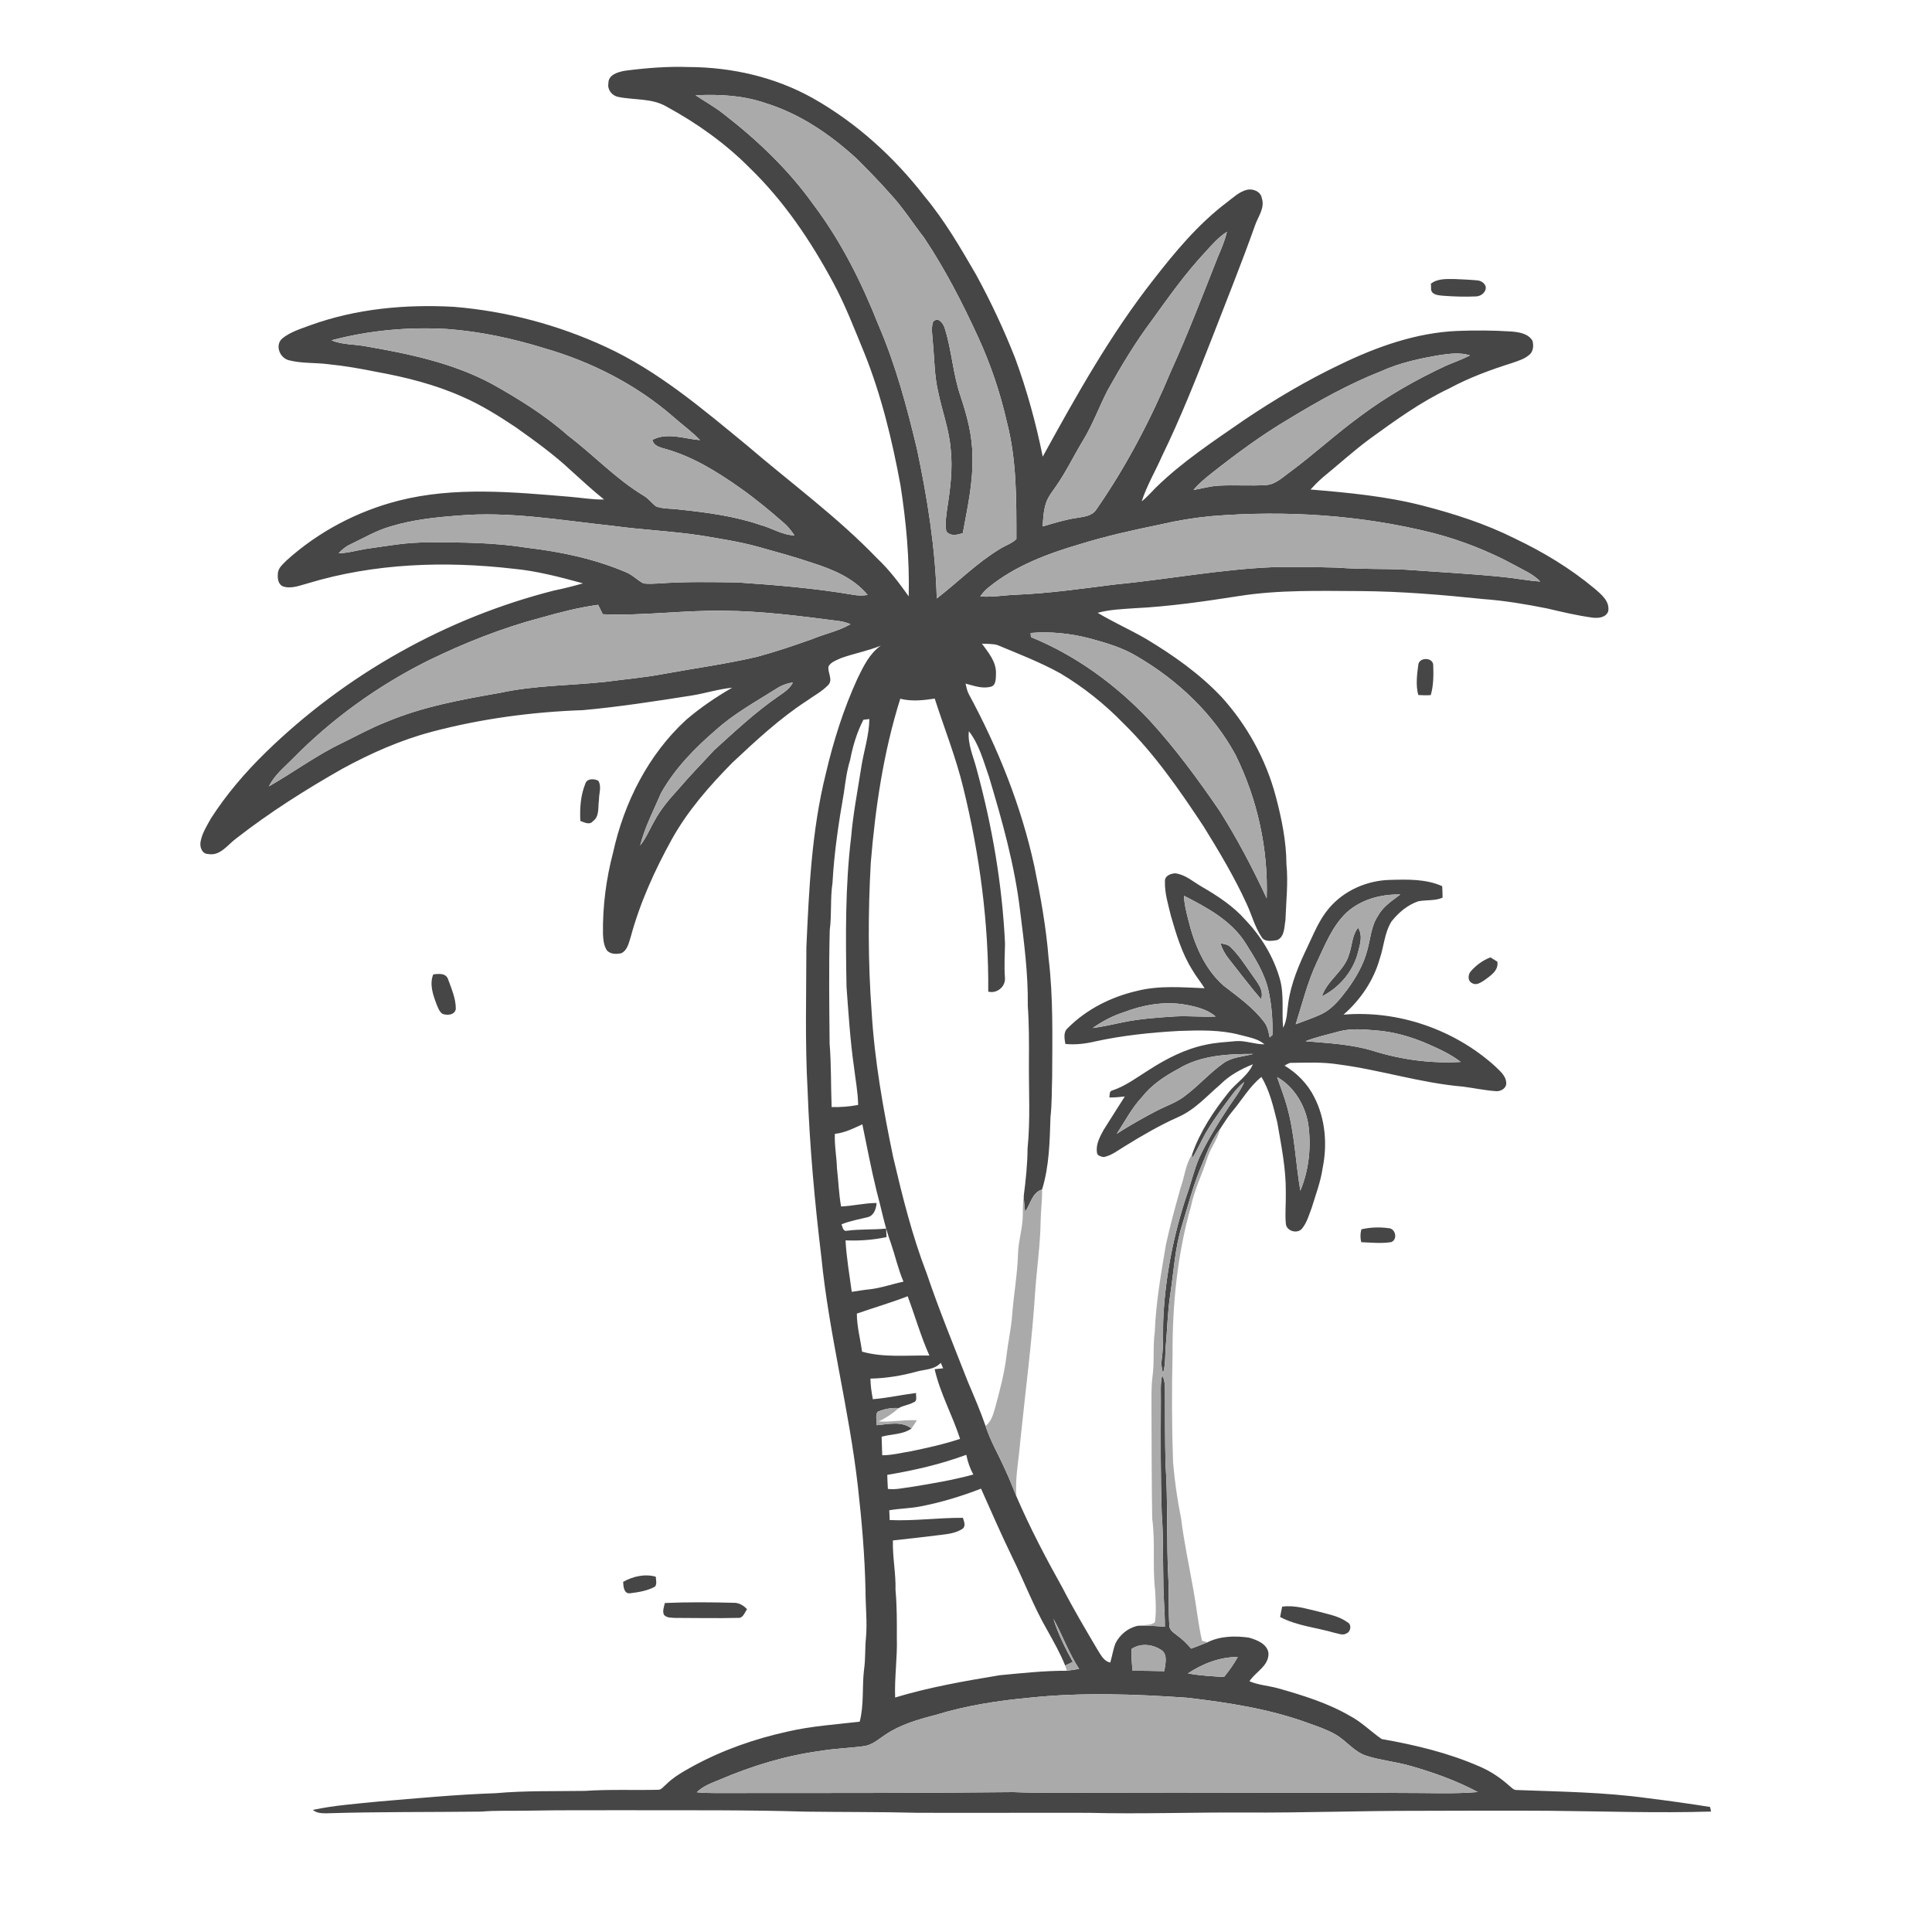 <ns0:svg xmlns:ns0="http://www.w3.org/2000/svg" width="1024pt" height="1024pt" viewBox="0 0 1024 1024" version="1.1">
<ns0:g id="#fefefeff">
<ns0:path fill="#fefefe" opacity="0" d=" M 0.00 0.00 L 1024.00 0.00 L 1024.00 1024.00 L 0.00 1024.00 L 0.00 0.00 M 331.26 37.49 C 327.63 38.15 322.38 39.53 322.47 44.13 C 321.82 47.43 324.25 50.57 327.42 51.31 C 336.06 53.16 345.56 51.89 353.44 56.59 C 369.37 65.29 384.37 75.91 397.18 88.82 C 415.33 106.34 429.57 127.43 441.48 149.55 C 447.99 161.57 452.86 174.36 458.06 186.97 C 467.13 209.50 472.85 233.23 477.25 257.07 C 480.31 276.56 482.11 296.33 481.63 316.08 C 476.59 308.98 471.32 301.99 464.97 296.01 C 443.81 273.98 419.05 255.92 395.92 236.08 C 372.44 216.78 348.92 196.72 321.10 183.88 C 295.77 172.15 268.37 164.91 240.55 162.62 C 214.92 161.21 188.77 163.59 164.52 172.37 C 159.35 174.31 153.82 175.91 149.50 179.49 C 145.64 183.06 148.27 189.63 152.95 190.90 C 159.87 192.74 167.14 192.12 174.20 193.06 C 182.74 193.92 191.21 195.40 199.62 197.11 C 215.09 199.91 230.46 203.79 244.86 210.18 C 254.96 214.55 264.32 220.42 273.45 226.52 C 283.51 233.68 293.59 240.91 302.62 249.38 C 308.37 254.62 314.11 259.85 320.16 264.75 C 314.06 264.88 308.05 263.79 302.00 263.30 C 271.86 260.79 240.97 257.81 211.27 265.36 C 189.37 270.96 168.75 281.82 151.96 296.97 C 149.99 299.00 147.32 301.03 147.27 304.11 C 147.02 306.63 147.43 309.86 150.18 310.86 C 154.57 312.24 159.10 310.23 163.35 309.12 C 198.44 298.52 235.75 297.26 271.98 301.43 C 284.58 302.61 296.84 305.86 309.00 309.19 C 304.00 310.61 298.96 311.91 293.85 312.94 C 236.48 327.46 183.15 357.49 140.81 398.81 C 129.95 409.41 120.00 421.01 111.79 433.79 C 109.62 437.72 107.10 441.64 106.30 446.13 C 105.78 448.82 107.00 452.58 110.23 452.63 C 116.73 453.93 120.70 447.63 125.31 444.30 C 143.00 430.52 162.00 418.50 181.48 407.44 C 196.50 399.25 212.25 392.27 228.81 387.87 C 254.98 380.93 281.98 377.33 309.02 376.39 C 328.25 374.63 347.35 371.67 366.42 368.67 C 373.69 367.52 380.74 365.22 388.08 364.50 C 379.44 369.47 371.16 375.10 363.58 381.60 C 343.57 400.03 330.80 425.35 324.98 451.73 C 321.26 465.84 319.37 480.42 319.59 495.02 C 319.71 497.91 319.99 501.01 321.54 503.54 C 323.36 505.87 326.71 505.81 329.34 505.22 C 332.64 503.59 333.28 499.63 334.33 496.47 C 339.21 478.42 346.99 461.33 355.99 445.00 C 364.44 429.75 376.02 416.55 388.20 404.20 C 400.63 392.56 413.17 380.86 427.49 371.53 C 431.37 368.76 435.69 366.51 439.01 363.03 C 441.69 360.19 438.44 356.34 439.16 353.14 C 440.55 350.75 443.46 349.88 445.84 348.78 C 452.73 346.30 460.02 345.02 466.80 342.22 C 460.85 346.44 457.62 353.21 454.51 359.58 C 447.07 375.80 441.69 392.92 437.64 410.29 C 430.20 440.27 428.78 471.28 427.40 502.01 C 427.36 527.33 426.64 552.70 428.05 578.00 C 429.13 607.51 431.79 636.93 435.33 666.25 C 439.39 707.16 450.08 747.06 454.70 787.90 C 456.77 806.20 458.36 824.57 458.74 842.99 C 458.73 851.34 459.73 859.69 458.98 868.04 C 458.41 873.68 458.78 879.37 457.95 884.99 C 456.87 894.13 458.00 903.55 455.66 912.52 C 442.94 914.02 430.09 914.84 417.57 917.74 C 400.07 921.59 382.96 927.55 367.21 936.15 C 362.16 938.94 357.03 941.79 352.92 945.92 C 351.64 946.88 350.65 948.65 348.86 948.62 C 335.91 948.92 322.93 948.33 310.00 949.21 C 294.25 949.46 278.46 949.02 262.77 950.43 C 241.89 951.14 221.09 953.12 200.29 954.88 C 188.78 956.06 177.14 956.86 165.82 959.29 C 167.80 961.01 170.46 961.09 172.96 961.09 C 200.30 960.23 227.66 960.51 255.01 960.19 C 263.34 959.50 271.70 959.86 280.05 959.69 C 298.04 959.34 316.02 959.51 334.00 959.46 C 365.00 959.53 396.02 959.26 427.00 960.21 C 446.66 960.46 466.32 960.32 485.98 960.81 C 516.32 960.94 546.66 960.73 577.00 960.83 C 604.66 961.55 632.33 960.50 660.00 960.68 C 690.68 960.87 721.33 959.72 752.01 959.77 C 775.00 959.71 798.00 959.61 821.00 959.75 C 849.62 960.00 878.28 961.04 906.91 960.16 C 906.77 959.55 906.51 958.33 906.37 957.73 C 895.32 955.97 884.23 954.42 873.12 953.04 C 850.21 949.88 827.07 949.62 804.00 948.75 C 802.15 948.90 801.04 947.24 799.72 946.29 C 795.01 942.08 789.69 938.57 783.87 936.14 C 767.45 928.98 749.88 924.82 732.32 921.72 C 726.62 917.81 721.71 912.73 715.55 909.49 C 703.73 902.62 690.58 898.58 677.51 894.86 C 672.45 893.45 667.10 893.18 662.23 891.10 C 665.53 885.99 672.68 883.00 672.31 876.05 C 671.50 871.19 666.10 869.17 661.93 867.97 C 654.62 866.95 646.79 867.10 640.04 870.42 C 639.31 870.23 637.84 869.85 637.11 869.66 C 635.07 860.89 634.22 851.92 632.60 843.08 C 630.35 830.27 627.57 817.55 625.98 804.64 C 624.00 794.86 622.59 784.98 621.75 775.05 C 621.07 756.04 621.04 737.02 621.48 718.00 C 621.36 691.58 623.97 664.99 631.21 639.50 C 633.02 630.67 637.06 622.57 639.83 614.04 C 641.44 608.57 645.34 604.09 646.57 598.48 C 648.72 595.34 650.65 592.03 653.11 589.10 C 658.28 583.02 662.26 575.85 668.57 570.81 C 673.03 578.12 674.89 586.64 676.98 594.85 C 679.08 607.14 681.66 619.47 681.50 632.01 C 681.64 637.59 681.01 643.20 681.54 648.78 C 682.02 652.62 687.76 654.14 690.15 651.13 C 692.70 647.97 693.79 643.93 695.22 640.20 C 697.32 633.27 699.95 626.46 701.00 619.25 C 703.59 606.64 702.51 593.00 696.57 581.46 C 693.10 574.50 687.46 568.78 680.84 564.79 C 682.14 564.09 683.42 563.11 685.00 563.33 C 693.07 563.21 701.20 562.87 709.21 564.13 C 731.33 566.98 752.75 573.96 775.01 575.89 C 781.05 576.63 787.02 577.96 793.11 578.35 C 795.57 578.47 798.51 576.75 798.33 573.98 C 798.21 570.01 794.70 567.43 792.13 564.86 C 770.59 545.56 740.97 535.36 712.10 537.78 C 721.04 529.99 728.01 519.74 731.25 508.28 C 733.51 501.74 733.78 494.45 737.48 488.46 C 741.14 483.76 745.95 479.70 751.65 477.72 C 755.93 476.85 760.48 477.58 764.60 475.79 C 764.58 473.75 764.52 471.72 764.39 469.69 C 755.77 465.83 746.16 466.11 736.93 466.36 C 724.65 466.59 712.34 471.94 704.38 481.41 C 699.26 487.38 696.36 494.80 693.01 501.82 C 688.50 511.24 684.32 521.03 682.82 531.43 C 682.12 535.90 682.31 540.67 680.08 544.75 C 679.27 536.12 680.73 527.27 678.34 518.81 C 675.00 507.18 668.59 496.51 660.26 487.76 C 653.77 480.34 645.43 474.87 636.97 469.98 C 632.45 467.38 628.33 463.58 622.99 462.88 C 620.57 462.92 617.25 464.20 617.45 467.12 C 617.24 473.41 619.20 479.51 620.64 485.56 C 623.49 495.38 626.45 505.36 631.95 514.08 C 633.88 517.46 636.39 520.47 638.46 523.77 C 626.60 523.32 614.49 522.24 602.84 525.15 C 589.11 528.29 575.89 534.86 565.93 544.92 C 563.46 547.04 564.21 550.50 564.65 553.31 C 569.81 553.84 574.99 553.25 580.02 552.08 C 594.79 548.82 609.86 547.25 624.95 546.42 C 635.75 546.05 646.76 545.72 657.29 548.54 C 661.72 549.76 666.60 550.41 670.21 553.50 C 665.07 553.58 660.17 551.40 655.02 551.82 C 649.64 552.31 644.21 552.58 638.92 553.77 C 628.13 556.01 618.19 561.14 608.99 567.06 C 602.71 570.96 596.72 575.57 589.64 577.94 C 587.80 578.26 588.26 580.32 587.98 581.68 C 590.71 581.73 593.44 581.47 596.16 581.16 C 592.44 587.11 588.60 592.98 584.90 598.94 C 582.96 602.54 580.78 606.47 581.40 610.72 C 581.39 612.56 583.59 613.01 585.02 613.27 C 589.30 612.43 592.73 609.53 596.41 607.38 C 605.41 601.79 614.60 596.49 624.26 592.14 C 633.15 588.36 639.60 580.95 646.79 574.79 C 651.62 569.93 657.74 566.64 664.05 564.09 C 661.35 570.33 655.17 573.85 651.11 579.08 C 643.15 589.01 635.97 599.89 631.79 611.97 C 628.30 617.21 627.88 623.67 625.76 629.48 C 622.96 639.48 620.18 649.50 617.97 659.65 C 615.37 675.02 612.66 690.43 612.05 706.03 C 610.97 713.91 611.95 721.90 610.83 729.77 C 610.11 735.48 610.37 741.25 610.31 746.99 C 610.40 766.30 610.36 785.62 610.69 804.93 C 612.43 817.56 610.74 830.36 612.25 843.00 C 612.53 848.58 612.92 854.25 612.15 859.80 C 609.79 861.81 605.84 861.02 602.82 861.74 C 597.80 862.91 593.46 866.47 591.20 871.08 C 589.95 874.34 589.47 877.84 588.46 881.18 C 584.70 880.40 583.21 876.56 581.29 873.69 C 575.08 863.14 568.82 852.61 563.22 841.73 C 554.35 825.86 545.88 809.73 538.69 793.03 C 537.97 783.40 539.96 773.84 540.73 764.27 C 543.46 737.57 547.00 710.95 548.70 684.15 C 549.57 671.78 551.41 659.48 551.56 647.06 C 551.69 641.52 552.44 636.01 552.32 630.47 C 556.15 618.03 556.37 604.90 556.78 592.01 C 557.58 585.03 557.42 577.99 557.66 570.99 C 557.74 549.98 558.30 528.89 555.79 507.99 C 554.47 491.49 551.54 475.17 548.19 458.97 C 541.22 427.02 528.91 396.41 513.38 367.70 C 512.53 366.01 512.19 364.14 511.77 362.33 C 516.02 363.41 520.46 365.12 524.88 364.05 C 528.06 363.47 527.80 359.47 527.88 357.00 C 528.13 350.79 523.86 345.86 520.43 341.15 C 523.18 341.37 526.03 341.10 528.70 341.91 C 539.96 346.61 551.38 351.00 562.08 356.93 C 574.34 364.24 585.58 373.24 595.53 383.48 C 612.04 399.68 625.23 418.83 637.95 438.05 C 646.19 451.39 654.29 464.89 660.80 479.18 C 663.46 484.87 665.01 491.12 668.50 496.39 C 670.09 499.49 674.05 498.69 676.89 498.28 C 680.94 496.53 680.64 491.40 681.31 487.73 C 681.65 477.83 682.83 467.92 681.84 458.02 C 681.76 445.76 679.26 433.66 676.12 421.86 C 670.93 402.45 660.99 384.37 647.51 369.49 C 635.87 357.14 621.89 347.30 607.40 338.60 C 599.00 333.74 590.09 329.79 581.78 324.81 C 588.00 323.08 594.52 322.87 600.93 322.40 C 619.63 321.49 638.16 318.80 656.64 315.92 C 677.93 312.55 699.55 313.21 721.03 313.29 C 742.77 313.42 764.46 315.27 786.08 317.51 C 797.45 318.34 808.70 320.23 819.88 322.46 C 827.86 324.32 835.86 326.25 844.00 327.35 C 847.06 327.77 851.25 327.37 852.41 323.94 C 853.27 318.61 848.66 314.97 845.09 311.90 C 832.26 301.20 817.83 292.51 802.76 285.35 C 787.32 277.63 770.83 272.33 754.16 268.02 C 734.68 263.00 714.59 261.13 694.60 259.45 C 696.64 257.21 698.78 255.06 701.06 253.07 C 709.51 246.18 717.57 238.81 726.36 232.35 C 739.69 222.69 753.13 212.97 768.06 205.90 C 778.58 200.21 789.85 196.06 801.23 192.46 C 804.57 191.29 808.16 190.29 810.82 187.84 C 812.76 186.02 812.90 183.01 812.25 180.60 C 809.95 176.74 805.06 176.03 800.99 175.70 C 791.47 175.08 781.92 175.04 772.39 175.40 C 750.61 176.34 729.71 183.78 710.26 193.21 C 692.61 201.63 675.75 211.63 659.53 222.53 C 643.31 233.77 626.67 244.66 612.53 258.53 C 610.09 260.96 607.87 263.62 605.13 265.71 C 607.82 257.40 612.33 249.83 615.84 241.85 C 625.73 221.54 634.04 200.52 642.27 179.50 C 650.01 159.49 658.05 139.59 665.23 119.36 C 666.83 114.74 670.53 110.19 668.79 105.04 C 668.25 101.53 664.18 99.88 661.00 100.58 C 656.79 101.58 653.62 104.74 650.27 107.26 C 635.13 118.69 622.91 133.38 611.33 148.27 C 588.51 177.35 570.43 209.72 552.67 242.03 C 549.10 224.35 544.33 206.92 538.11 189.99 C 532.14 174.79 525.20 159.96 517.37 145.63 C 509.05 131.26 500.67 116.82 489.99 104.03 C 473.84 83.20 453.93 65.10 430.93 52.10 C 410.91 40.86 387.86 35.59 364.99 35.53 C 353.71 35.13 342.43 36.04 331.26 37.49 M 758.38 150.39 C 758.68 152.05 757.94 154.32 759.63 155.40 C 761.18 156.51 763.15 156.58 764.98 156.76 C 770.65 157.20 776.36 157.35 782.06 157.12 C 784.82 157.15 787.76 155.01 787.47 152.02 C 786.94 149.95 784.84 148.69 782.80 148.59 C 778.88 148.22 774.93 148.08 771.00 147.90 C 766.70 147.88 761.96 147.55 758.38 150.39 M 751.72 352.41 C 751.02 357.70 750.31 363.12 751.71 368.37 C 753.91 368.54 756.12 368.57 758.33 368.42 C 759.87 363.17 759.82 357.61 759.63 352.20 C 759.08 348.24 752.08 348.35 751.72 352.41 M 310.21 415.44 C 307.70 421.64 307.26 428.50 307.59 435.13 C 309.68 435.82 312.44 437.48 314.23 435.29 C 317.88 432.74 316.85 427.76 317.47 423.94 C 317.42 420.58 319.01 416.90 317.10 413.81 C 314.94 412.63 310.99 412.51 310.21 415.44 M 779.69 514.66 C 777.99 516.41 777.73 519.94 780.27 521.08 C 782.42 522.48 784.83 520.76 786.67 519.61 C 789.95 517.18 794.42 514.43 793.62 509.70 C 792.39 508.94 791.17 508.18 789.95 507.43 C 785.99 508.93 782.49 511.50 779.69 514.66 M 229.63 516.43 C 227.50 521.75 229.53 527.38 231.45 532.44 C 232.20 534.20 232.86 536.25 234.54 537.37 C 237.11 538.33 241.08 537.98 241.59 534.74 C 241.61 529.12 239.21 523.81 237.34 518.62 C 235.97 515.62 232.30 516.16 229.63 516.43 M 721.55 651.56 C 720.95 653.80 720.91 656.12 721.49 658.38 C 726.76 658.61 732.11 659.16 737.35 658.35 C 740.99 656.96 739.65 651.04 735.94 650.96 C 731.16 650.30 726.25 650.48 721.55 651.56 M 330.28 838.42 C 330.39 840.78 330.62 844.88 333.98 844.46 C 338.49 843.91 343.18 843.14 347.20 840.93 C 348.30 839.38 347.63 837.42 347.58 835.70 C 341.74 834.03 335.46 835.50 330.28 838.42 M 352.41 849.62 C 351.93 851.62 351.04 853.78 351.88 855.83 C 353.33 857.62 355.87 857.39 357.93 857.53 C 368.94 857.54 379.95 857.80 390.95 857.51 C 393.81 857.91 394.63 854.76 395.94 852.92 C 394.09 850.89 391.62 849.41 388.80 849.52 C 376.68 849.18 364.53 849.11 352.41 849.62 M 679.56 851.58 C 679.18 853.39 678.81 855.21 678.50 857.05 C 687.44 861.76 697.70 862.62 707.28 865.41 C 709.37 865.79 711.70 867.00 713.72 865.71 C 715.99 864.81 716.53 860.99 714.19 859.84 C 709.71 856.55 704.05 855.61 698.81 854.17 C 692.50 852.74 686.11 850.59 679.56 851.58 Z" />
<ns0:path fill="#fefefe" opacity="0" d=" M 477.16 370.35 C 483.18 371.87 489.36 371.19 495.42 370.27 C 500.51 386.06 506.69 401.52 510.59 417.67 C 519.23 452.94 524.08 489.23 523.79 525.58 C 528.43 526.82 533.13 522.87 532.63 518.10 C 532.18 512.08 532.59 506.06 532.68 500.03 C 531.20 468.75 525.86 437.72 517.60 407.53 C 515.94 400.94 512.79 394.51 513.51 387.55 C 519.03 394.57 521.25 403.42 524.18 411.69 C 531.18 435.03 537.84 458.62 540.69 482.88 C 542.79 499.52 544.97 516.20 544.75 533.01 C 545.45 542.99 545.42 552.99 545.35 563.00 C 545.24 578.24 546.16 593.53 544.63 608.72 C 544.57 617.12 543.69 625.49 542.61 633.81 C 542.19 637.02 542.09 640.26 542.12 643.51 C 542.14 650.76 539.68 657.74 539.55 664.98 C 539.21 675.71 537.27 686.30 536.47 696.99 C 535.91 704.34 534.27 711.54 533.42 718.86 C 532.32 727.99 529.95 736.90 527.54 745.76 C 526.50 749.37 525.56 753.39 522.35 755.74 C 519.58 747.74 516.22 739.96 512.91 732.16 C 505.47 713.14 497.69 694.23 491.14 674.87 C 483.46 654.95 478.31 634.18 473.43 613.43 C 468.12 587.87 463.50 562.06 461.97 535.97 C 460.03 509.79 460.07 483.48 461.53 457.29 C 463.95 427.92 468.29 398.52 477.16 370.35 Z" />
<ns0:path fill="#fefefe" opacity="0" d=" M 457.62 381.49 C 458.66 381.36 459.72 381.23 460.78 381.11 C 460.66 389.89 457.75 398.30 456.45 406.93 C 454.56 419.17 452.15 431.36 451.11 443.72 C 447.94 470.01 448.21 496.56 448.67 523.00 C 449.72 537.11 450.59 551.24 452.59 565.26 C 453.39 572.04 454.72 578.78 454.84 585.64 C 450.21 586.53 445.49 586.86 440.78 586.78 C 440.36 575.59 440.61 564.37 439.72 553.20 C 439.52 533.15 439.27 513.09 439.78 493.04 C 440.90 484.72 439.98 476.27 441.24 467.97 C 442.11 451.87 444.52 435.89 447.30 420.03 C 448.11 414.17 448.88 408.29 450.63 402.63 C 452.02 395.32 454.20 388.13 457.62 381.49 Z" />
<ns0:path fill="#fefefe" opacity="0" d=" M 442.49 600.97 C 447.70 600.44 452.37 598.05 457.06 595.91 C 459.53 607.69 461.71 619.55 464.61 631.25 C 467.12 640.40 468.82 649.79 472.13 658.72 C 474.47 665.55 476.02 672.65 478.86 679.31 C 472.86 680.53 467.06 682.68 460.95 683.36 C 457.75 683.66 454.61 684.25 451.44 684.70 C 450.24 675.62 448.63 666.57 448.15 657.42 C 455.44 657.74 462.74 657.21 469.88 655.68 C 469.82 654.55 469.71 652.30 469.65 651.18 C 462.73 651.86 455.75 651.39 448.86 652.32 C 446.87 652.84 446.53 650.21 446.02 648.92 C 450.56 647.06 455.39 646.25 460.12 645.07 C 463.32 644.11 464.40 640.58 464.60 637.60 C 458.28 637.63 452.10 639.18 445.79 639.46 C 444.58 632.77 444.41 625.97 443.61 619.24 C 443.44 613.13 442.22 607.09 442.49 600.97 Z" />
<ns0:path fill="#fefefe" opacity="0" d=" M 454.15 696.23 C 463.10 693.10 472.23 690.47 481.08 687.04 C 485.01 697.48 488.03 708.28 492.60 718.47 C 480.71 718.26 468.50 719.67 456.90 716.40 C 456.02 709.67 454.14 703.06 454.15 696.23 Z" />
<ns0:path fill="#fefefe" opacity="0" d=" M 485.84 726.98 C 490.21 725.76 495.36 725.99 498.62 722.32 C 499.00 723.30 499.45 724.26 499.88 725.24 C 498.37 725.37 496.87 725.53 495.38 725.70 C 498.30 738.52 504.83 750.15 508.86 762.62 C 500.33 765.49 491.52 767.39 482.72 769.22 C 477.69 770.01 472.71 771.32 467.60 771.32 C 467.53 768.03 467.33 764.75 467.28 761.48 C 472.54 760.00 478.53 760.42 483.12 757.12 C 484.14 755.72 485.04 754.23 485.97 752.77 C 479.19 752.40 472.47 753.83 465.69 753.42 C 469.56 751.55 473.17 749.18 476.37 746.30 C 478.77 744.88 481.73 744.70 484.16 743.28 C 486.44 742.65 485.34 740.02 485.54 738.32 C 477.88 739.26 470.33 740.97 462.63 741.61 C 461.95 738.00 461.38 734.37 461.35 730.69 C 469.63 730.52 477.87 729.19 485.84 726.98 Z" />
<ns0:path fill="#fefefe" opacity="0" d=" M 470.27 781.70 C 484.50 779.35 498.60 776.07 512.16 771.08 C 512.90 774.72 514.07 778.27 515.91 781.52 C 505.13 784.48 494.06 786.31 483.03 788.12 C 478.90 788.58 474.77 789.70 470.59 789.15 C 470.47 786.66 470.31 784.19 470.27 781.70 Z" />
<ns0:path fill="#fefefe" opacity="0" d=" M 487.63 798.47 C 498.68 796.35 509.48 793.08 519.96 789.01 C 525.42 801.18 530.70 813.43 536.55 825.42 C 542.83 838.20 547.87 851.58 555.01 863.93 C 558.43 870.09 561.94 876.24 564.57 882.79 C 564.88 883.69 565.17 884.61 565.47 885.53 C 553.58 885.49 541.74 886.79 529.92 887.90 C 511.27 890.98 492.57 894.24 474.44 899.71 C 474.05 889.11 475.66 878.59 475.34 868.00 C 475.37 859.56 475.40 851.12 474.64 842.72 C 474.88 833.92 473.00 825.26 473.26 816.46 C 481.73 815.59 490.17 814.57 498.63 813.53 C 502.60 813.07 506.79 812.53 510.21 810.27 C 512.08 808.71 510.91 806.35 510.36 804.48 C 497.40 804.38 484.52 806.24 471.55 805.66 C 471.48 803.92 471.41 802.20 471.33 800.48 C 476.73 799.52 482.24 799.51 487.63 798.47 Z" />
</ns0:g>
<ns0:g id="#464646ff">
<ns0:path fill="#464646" opacity="1.00" d=" M 331.26 37.49 C 342.43 36.04 353.71 35.13 364.99 35.53 C 387.86 35.59 410.91 40.86 430.93 52.10 C 453.93 65.10 473.84 83.20 489.99 104.03 C 500.67 116.82 509.05 131.26 517.37 145.63 C 525.20 159.96 532.14 174.79 538.11 189.99 C 544.33 206.92 549.10 224.35 552.67 242.03 C 570.43 209.72 588.51 177.35 611.33 148.27 C 622.91 133.38 635.13 118.69 650.27 107.26 C 653.62 104.74 656.79 101.58 661.00 100.58 C 664.18 99.88 668.25 101.53 668.79 105.04 C 670.53 110.19 666.83 114.74 665.23 119.36 C 658.05 139.59 650.01 159.49 642.27 179.50 C 634.04 200.52 625.73 221.54 615.84 241.85 C 612.33 249.83 607.82 257.40 605.13 265.71 C 607.87 263.62 610.09 260.96 612.53 258.53 C 626.67 244.66 643.31 233.77 659.53 222.53 C 675.75 211.63 692.61 201.63 710.26 193.21 C 729.71 183.78 750.61 176.34 772.39 175.40 C 781.92 175.04 791.47 175.08 800.99 175.70 C 805.06 176.03 809.95 176.74 812.25 180.60 C 812.90 183.01 812.76 186.02 810.82 187.84 C 808.16 190.29 804.57 191.29 801.23 192.46 C 789.85 196.06 778.58 200.21 768.06 205.90 C 753.13 212.97 739.69 222.69 726.36 232.35 C 717.57 238.81 709.51 246.18 701.06 253.07 C 698.78 255.06 696.64 257.21 694.60 259.45 C 714.59 261.13 734.68 263.00 754.16 268.02 C 770.83 272.33 787.32 277.63 802.76 285.35 C 817.83 292.51 832.26 301.20 845.09 311.90 C 848.66 314.97 853.27 318.61 852.41 323.94 C 851.25 327.37 847.06 327.77 844.00 327.35 C 835.86 326.25 827.86 324.32 819.88 322.46 C 808.70 320.23 797.45 318.34 786.08 317.51 C 764.46 315.27 742.77 313.42 721.03 313.29 C 699.55 313.21 677.93 312.55 656.64 315.92 C 638.16 318.80 619.63 321.49 600.93 322.40 C 594.52 322.87 588.00 323.08 581.78 324.81 C 590.09 329.79 599.00 333.74 607.40 338.60 C 621.89 347.30 635.87 357.14 647.51 369.49 C 660.99 384.37 670.93 402.45 676.12 421.86 C 679.26 433.66 681.76 445.76 681.84 458.02 C 682.83 467.92 681.65 477.83 681.31 487.73 C 680.64 491.40 680.94 496.53 676.89 498.28 C 674.05 498.69 670.09 499.49 668.50 496.39 C 665.01 491.12 663.46 484.87 660.80 479.18 C 654.29 464.89 646.19 451.39 637.95 438.05 C 625.23 418.83 612.04 399.68 595.53 383.48 C 585.58 373.24 574.34 364.24 562.08 356.93 C 551.38 351.00 539.96 346.61 528.70 341.91 C 526.03 341.10 523.18 341.37 520.43 341.15 C 523.86 345.86 528.13 350.79 527.88 357.00 C 527.80 359.47 528.06 363.47 524.88 364.05 C 520.46 365.12 516.02 363.41 511.77 362.33 C 512.19 364.14 512.53 366.01 513.38 367.70 C 528.91 396.41 541.22 427.02 548.19 458.97 C 551.54 475.17 554.47 491.49 555.79 507.99 C 558.30 528.89 557.74 549.98 557.66 570.99 C 557.42 577.99 557.58 585.03 556.78 592.01 C 556.37 604.90 556.15 618.03 552.32 630.47 C 547.00 632.07 546.21 638.25 543.34 642.25 C 543.02 639.44 542.70 636.63 542.61 633.81 C 543.69 625.49 544.57 617.12 544.63 608.72 C 546.16 593.53 545.24 578.24 545.35 563.00 C 545.42 552.99 545.45 542.99 544.75 533.01 C 544.97 516.20 542.79 499.52 540.69 482.88 C 537.84 458.62 531.18 435.03 524.18 411.69 C 521.25 403.42 519.03 394.57 513.51 387.55 C 512.79 394.51 515.94 400.94 517.60 407.53 C 525.86 437.72 531.20 468.75 532.68 500.03 C 532.59 506.06 532.18 512.08 532.63 518.10 C 533.13 522.87 528.43 526.82 523.79 525.58 C 524.08 489.23 519.23 452.94 510.59 417.67 C 506.69 401.52 500.51 386.06 495.42 370.27 C 489.36 371.19 483.18 371.87 477.16 370.35 C 468.29 398.52 463.95 427.92 461.53 457.29 C 460.07 483.48 460.03 509.79 461.97 535.97 C 463.50 562.06 468.12 587.87 473.43 613.43 C 478.31 634.18 483.46 654.95 491.14 674.87 C 497.69 694.23 505.47 713.14 512.91 732.16 C 516.22 739.96 519.58 747.74 522.35 755.74 C 524.97 763.95 529.46 771.37 532.89 779.24 C 535.04 783.74 536.77 788.42 538.69 793.03 C 545.88 809.73 554.35 825.86 563.22 841.73 C 568.82 852.61 575.08 863.14 581.29 873.69 C 583.21 876.56 584.70 880.40 588.46 881.18 C 589.47 877.84 589.95 874.34 591.20 871.08 C 593.46 866.47 597.80 862.91 602.82 861.74 C 607.69 861.43 612.56 861.83 617.41 862.23 C 617.45 854.15 616.56 846.09 616.59 838.01 C 616.31 825.99 616.66 813.95 615.73 801.96 C 615.11 782.32 615.18 762.66 615.28 743.01 C 615.36 738.32 614.89 733.56 615.97 728.95 C 617.40 731.37 617.40 734.26 617.46 736.99 C 617.50 750.00 617.44 763.01 617.76 776.02 C 619.12 796.32 618.16 816.70 619.26 837.01 C 619.68 845.13 619.24 853.29 619.78 861.41 C 619.70 864.12 622.32 865.46 624.13 866.98 C 626.83 868.91 629.16 871.30 631.33 873.81 C 634.25 872.72 637.16 871.62 640.04 870.42 C 646.79 867.10 654.62 866.95 661.93 867.97 C 666.10 869.17 671.50 871.19 672.31 876.05 C 672.68 883.00 665.53 885.99 662.23 891.10 C 667.10 893.18 672.45 893.45 677.51 894.86 C 690.58 898.58 703.73 902.62 715.55 909.49 C 721.71 912.73 726.62 917.81 732.32 921.72 C 749.88 924.82 767.45 928.98 783.87 936.14 C 789.69 938.57 795.01 942.08 799.72 946.29 C 801.04 947.24 802.15 948.90 804.00 948.75 C 827.07 949.62 850.21 949.88 873.12 953.04 C 884.23 954.42 895.32 955.97 906.37 957.73 C 906.51 958.33 906.77 959.55 906.91 960.16 C 878.28 961.04 849.62 960.00 821.00 959.75 C 798.00 959.61 775.00 959.71 752.01 959.77 C 721.33 959.72 690.68 960.87 660.00 960.68 C 632.33 960.50 604.66 961.55 577.00 960.83 C 546.66 960.73 516.32 960.94 485.98 960.81 C 466.32 960.32 446.66 960.46 427.00 960.21 C 396.02 959.26 365.00 959.53 334.00 959.46 C 316.02 959.51 298.04 959.34 280.05 959.69 C 271.70 959.86 263.34 959.50 255.01 960.19 C 227.66 960.51 200.30 960.23 172.96 961.09 C 170.46 961.09 167.80 961.01 165.82 959.29 C 177.14 956.86 188.78 956.06 200.29 954.88 C 221.09 953.12 241.89 951.14 262.77 950.43 C 278.46 949.02 294.25 949.46 310.00 949.21 C 322.93 948.33 335.91 948.92 348.86 948.62 C 350.65 948.65 351.64 946.88 352.92 945.92 C 357.03 941.79 362.16 938.94 367.21 936.15 C 382.96 927.55 400.07 921.59 417.57 917.74 C 430.09 914.84 442.94 914.02 455.66 912.52 C 458.00 903.55 456.87 894.13 457.95 884.99 C 458.78 879.37 458.41 873.68 458.98 868.04 C 459.73 859.69 458.73 851.34 458.74 842.99 C 458.36 824.57 456.77 806.20 454.70 787.90 C 450.08 747.06 439.39 707.16 435.33 666.25 C 431.79 636.93 429.13 607.51 428.05 578.00 C 426.64 552.70 427.36 527.33 427.40 502.01 C 428.78 471.28 430.20 440.27 437.64 410.29 C 441.69 392.92 447.07 375.80 454.51 359.58 C 457.62 353.21 460.85 346.44 466.80 342.22 C 460.02 345.02 452.73 346.30 445.84 348.78 C 443.46 349.88 440.55 350.75 439.16 353.14 C 438.44 356.34 441.69 360.19 439.01 363.03 C 435.69 366.51 431.37 368.76 427.49 371.53 C 413.17 380.86 400.63 392.56 388.20 404.20 C 376.02 416.55 364.44 429.75 355.99 445.00 C 346.99 461.33 339.21 478.42 334.33 496.47 C 333.28 499.63 332.64 503.59 329.34 505.22 C 326.71 505.81 323.36 505.87 321.54 503.54 C 319.99 501.01 319.71 497.91 319.59 495.02 C 319.37 480.42 321.26 465.84 324.98 451.73 C 330.80 425.35 343.57 400.03 363.58 381.60 C 371.16 375.10 379.44 369.47 388.08 364.50 C 380.74 365.22 373.69 367.52 366.42 368.67 C 347.35 371.67 328.25 374.63 309.02 376.39 C 281.98 377.33 254.98 380.93 228.81 387.87 C 212.25 392.27 196.50 399.25 181.48 407.44 C 162.00 418.50 143.00 430.52 125.31 444.30 C 120.70 447.63 116.73 453.93 110.23 452.63 C 107.00 452.58 105.78 448.82 106.30 446.13 C 107.10 441.64 109.62 437.72 111.79 433.79 C 120.00 421.01 129.95 409.41 140.81 398.81 C 183.15 357.49 236.48 327.46 293.85 312.94 C 298.96 311.91 304.00 310.61 309.00 309.19 C 296.84 305.86 284.58 302.61 271.98 301.43 C 235.75 297.26 198.44 298.52 163.35 309.12 C 159.10 310.23 154.57 312.24 150.18 310.86 C 147.43 309.86 147.02 306.63 147.27 304.11 C 147.32 301.03 149.99 299.00 151.96 296.97 C 168.75 281.82 189.37 270.96 211.27 265.36 C 240.97 257.81 271.86 260.79 302.00 263.30 C 308.05 263.79 314.06 264.88 320.16 264.75 C 314.11 259.85 308.37 254.62 302.62 249.38 C 293.59 240.91 283.51 233.68 273.45 226.52 C 264.32 220.42 254.96 214.55 244.86 210.18 C 230.46 203.79 215.09 199.91 199.62 197.11 C 191.21 195.40 182.74 193.92 174.20 193.06 C 167.14 192.12 159.87 192.74 152.95 190.90 C 148.27 189.63 145.64 183.06 149.50 179.49 C 153.82 175.91 159.35 174.31 164.52 172.37 C 188.77 163.59 214.92 161.21 240.55 162.62 C 268.37 164.91 295.77 172.15 321.10 183.88 C 348.92 196.72 372.44 216.78 395.92 236.08 C 419.05 255.92 443.81 273.98 464.97 296.01 C 471.32 301.99 476.59 308.98 481.63 316.08 C 482.11 296.33 480.31 276.56 477.25 257.07 C 472.85 233.23 467.13 209.50 458.06 186.97 C 452.86 174.36 447.99 161.57 441.48 149.55 C 429.57 127.43 415.33 106.34 397.18 88.82 C 384.37 75.91 369.37 65.29 353.44 56.59 C 345.56 51.89 336.06 53.16 327.42 51.31 C 324.25 50.57 321.82 47.43 322.47 44.13 C 322.38 39.53 327.63 38.15 331.26 37.49 M 368.67 50.51 C 373.64 53.81 378.88 56.71 383.56 60.43 C 401.51 74.29 418.13 90.16 431.31 108.69 C 445.87 128.05 456.77 149.89 465.64 172.35 C 474.73 193.45 480.69 215.68 486.01 237.98 C 491.53 264.07 495.80 290.52 496.50 317.22 C 507.71 308.55 517.76 298.32 529.95 290.96 C 532.81 289.13 536.22 288.10 538.71 285.73 C 538.71 264.90 538.91 243.71 533.59 223.40 C 530.09 207.98 525.00 192.94 518.39 178.58 C 510.08 160.48 500.93 142.70 489.87 126.12 C 483.77 118.23 478.41 109.74 471.56 102.44 C 465.93 96.09 460.01 90.00 453.98 84.03 C 439.95 71.15 423.76 60.15 405.41 54.55 C 393.62 50.51 381.01 49.90 368.67 50.51 M 638.72 133.72 C 628.33 144.84 619.50 157.28 610.63 169.61 C 601.77 181.42 594.17 194.10 586.99 206.98 C 582.58 215.64 579.22 224.82 574.19 233.17 C 569.24 241.28 565.17 249.90 559.73 257.70 C 557.82 260.50 555.59 263.17 554.48 266.42 C 553.10 270.47 552.87 274.78 552.66 279.02 C 558.57 277.29 564.47 275.42 570.58 274.53 C 574.31 273.88 578.76 273.59 581.05 270.10 C 596.94 247.21 609.93 222.39 620.66 196.69 C 629.67 176.91 637.41 156.60 645.40 136.40 C 647.27 131.99 649.22 127.57 650.29 122.87 C 645.77 125.73 642.29 129.82 638.72 133.72 M 175.67 180.38 C 181.36 182.75 187.65 182.41 193.62 183.51 C 216.61 187.47 239.88 192.32 260.63 203.42 C 274.86 211.39 288.83 220.03 301.08 230.88 C 314.69 241.19 326.46 253.89 341.17 262.74 C 343.66 264.19 345.37 266.57 347.60 268.35 C 351.54 269.88 355.90 269.45 360.02 270.06 C 374.46 271.60 389.00 273.46 402.81 278.17 C 408.99 279.78 414.55 283.60 421.08 283.78 C 419.53 281.43 417.78 279.19 415.66 277.34 C 408.16 270.77 400.48 264.41 392.34 258.65 C 380.44 250.27 367.86 242.40 353.79 238.26 C 350.72 237.26 346.67 236.86 345.76 233.14 C 353.75 228.94 362.71 232.63 371.06 233.28 C 366.74 228.78 361.63 225.15 356.98 221.02 C 337.29 203.84 313.47 191.76 288.44 184.54 C 271.71 179.38 254.48 175.67 236.99 174.38 C 216.41 173.20 195.60 175.08 175.67 180.38 M 764.03 188.06 C 753.05 189.86 742.02 192.20 731.84 196.83 C 714.77 203.56 698.71 212.56 683.06 222.08 C 668.82 230.48 655.51 240.32 642.54 250.54 C 639.00 253.34 635.45 256.18 632.58 259.69 C 637.05 258.97 641.44 257.63 645.99 257.40 C 654.35 256.96 662.73 257.63 671.08 257.08 C 676.23 256.74 679.99 252.78 683.99 249.98 C 696.75 240.50 708.45 229.68 721.32 220.33 C 735.41 209.81 750.77 201.10 766.70 193.70 C 770.84 191.93 775.10 190.45 779.11 188.39 C 774.24 186.75 769.02 187.40 764.03 188.06 M 642.13 273.55 C 633.00 274.41 623.94 275.89 615.02 277.98 C 600.68 280.94 586.37 284.09 572.38 288.42 C 555.31 293.43 538.15 299.83 524.19 311.16 C 522.37 312.53 520.87 314.25 519.57 316.11 C 526.05 316.65 532.49 315.40 538.97 315.19 C 556.27 314.48 573.44 311.98 590.61 309.83 C 618.78 307.12 646.69 301.75 675.00 300.60 C 686.33 300.57 697.68 300.49 709.01 300.85 C 720.98 301.83 733.01 301.30 745.00 301.94 C 762.02 303.18 779.06 304.05 796.05 305.75 C 802.84 306.37 809.55 307.78 816.37 308.22 C 812.56 304.20 807.34 302.13 802.62 299.46 C 789.02 292.08 774.53 286.41 759.56 282.50 C 721.29 272.91 681.40 270.36 642.13 273.55 M 242.54 273.30 C 230.55 274.18 218.45 275.52 206.92 279.04 C 199.40 281.21 192.63 285.23 185.60 288.58 C 183.24 289.65 181.22 291.33 179.49 293.24 C 184.40 293.14 189.14 291.74 193.96 290.93 C 204.93 289.42 215.88 287.30 227.01 287.53 C 244.56 287.36 262.21 287.55 279.59 290.35 C 297.40 292.44 315.16 296.22 331.72 303.26 C 335.21 304.64 337.78 307.51 341.07 309.22 C 343.69 309.58 346.36 309.34 349.00 309.25 C 362.97 308.21 376.99 308.51 390.98 308.70 C 411.35 310.09 431.72 311.78 451.86 315.19 C 454.50 315.72 457.20 315.76 459.86 315.34 C 452.52 306.39 441.38 301.78 430.62 298.36 C 421.24 295.16 411.67 292.57 402.13 289.90 C 392.11 287.09 381.80 285.58 371.57 283.83 C 356.03 281.47 340.30 280.85 324.74 278.70 C 297.45 275.82 270.07 270.84 242.54 273.30 M 286.42 327.47 C 265.90 332.90 246.11 340.79 227.04 350.08 C 200.43 363.33 175.97 380.93 155.13 402.14 C 150.62 406.72 145.42 410.86 142.56 416.77 C 155.50 409.40 167.52 400.43 180.97 393.97 C 188.84 390.13 196.52 385.86 204.69 382.66 C 223.99 374.52 244.72 370.77 265.25 367.18 C 283.54 363.20 302.36 363.38 320.90 361.38 C 331.32 360.00 341.81 359.10 352.14 357.13 C 368.55 354.11 385.11 351.91 401.36 348.08 C 411.28 345.40 421.02 342.09 430.70 338.64 C 437.33 335.86 444.54 334.50 450.78 330.82 C 448.91 330.08 446.99 329.45 444.99 329.20 C 424.41 326.56 403.79 323.80 383.00 323.70 C 361.81 323.42 340.70 326.48 319.49 325.56 C 318.66 323.89 317.84 322.22 317.01 320.56 C 306.63 321.98 296.48 324.62 286.42 327.47 M 546.24 335.49 C 546.29 336.04 546.38 337.14 546.43 337.69 C 570.36 347.44 591.59 363.02 609.26 381.75 C 622.92 396.65 634.91 412.99 646.32 429.65 C 655.75 444.52 663.95 460.16 671.37 476.13 C 672.27 449.96 666.44 423.56 654.86 400.09 C 643.01 378.23 624.26 360.59 602.94 348.07 C 595.16 343.31 586.34 340.74 577.61 338.37 C 567.40 335.73 556.76 334.59 546.24 335.49 M 411.21 365.19 C 400.46 371.99 389.20 378.15 379.68 386.69 C 368.38 396.37 357.70 407.27 350.37 420.32 C 346.45 429.47 341.75 438.42 339.30 448.10 C 342.54 444.15 344.38 439.34 346.94 434.97 C 350.24 428.86 354.76 423.52 359.44 418.43 C 365.54 411.23 372.17 404.51 378.55 397.56 C 389.61 387.58 400.52 377.30 412.85 368.86 C 415.66 366.89 418.71 364.97 420.24 361.74 C 416.99 362.15 413.92 363.38 411.21 365.19 M 457.62 381.49 C 454.20 388.13 452.02 395.32 450.63 402.63 C 448.88 408.29 448.11 414.17 447.30 420.03 C 444.52 435.89 442.11 451.87 441.24 467.97 C 439.98 476.27 440.90 484.72 439.78 493.04 C 439.27 513.09 439.52 533.15 439.72 553.20 C 440.61 564.37 440.36 575.59 440.78 586.78 C 445.49 586.86 450.21 586.53 454.84 585.64 C 454.72 578.78 453.39 572.04 452.59 565.26 C 450.59 551.24 449.72 537.11 448.67 523.00 C 448.21 496.56 447.94 470.01 451.11 443.72 C 452.15 431.36 454.56 419.17 456.45 406.93 C 457.75 398.30 460.66 389.89 460.78 381.11 C 459.72 381.23 458.66 381.36 457.62 381.49 M 442.49 600.97 C 442.22 607.09 443.44 613.13 443.61 619.24 C 444.41 625.97 444.58 632.77 445.79 639.46 C 452.10 639.18 458.28 637.63 464.60 637.60 C 464.40 640.58 463.32 644.11 460.12 645.07 C 455.39 646.25 450.56 647.06 446.02 648.92 C 446.53 650.21 446.87 652.84 448.86 652.32 C 455.75 651.39 462.73 651.86 469.65 651.18 C 469.71 652.30 469.82 654.55 469.88 655.68 C 462.74 657.21 455.44 657.74 448.15 657.42 C 448.63 666.57 450.24 675.62 451.44 684.70 C 454.61 684.25 457.75 683.66 460.95 683.36 C 467.06 682.68 472.86 680.53 478.86 679.31 C 476.02 672.65 474.47 665.55 472.13 658.72 C 468.82 649.79 467.12 640.40 464.61 631.25 C 461.71 619.55 459.53 607.69 457.06 595.91 C 452.37 598.05 447.70 600.44 442.49 600.97 M 454.15 696.23 C 454.14 703.06 456.02 709.67 456.90 716.40 C 468.50 719.67 480.71 718.26 492.60 718.47 C 488.03 708.28 485.01 697.48 481.08 687.04 C 472.23 690.47 463.10 693.10 454.15 696.23 M 485.84 726.98 C 477.87 729.19 469.63 730.52 461.35 730.69 C 461.38 734.37 461.95 738.00 462.63 741.61 C 470.33 740.97 477.88 739.26 485.54 738.32 C 485.34 740.02 486.44 742.65 484.16 743.28 C 481.73 744.70 478.77 744.88 476.37 746.30 C 472.53 746.06 468.63 746.75 465.12 748.32 C 463.80 750.33 464.85 753.08 464.65 755.38 C 470.78 754.91 477.76 752.99 483.12 757.12 C 478.53 760.42 472.54 760.00 467.28 761.48 C 467.33 764.75 467.53 768.03 467.60 771.32 C 472.71 771.32 477.69 770.01 482.72 769.22 C 491.52 767.39 500.33 765.49 508.86 762.62 C 504.83 750.15 498.30 738.52 495.38 725.70 C 496.87 725.53 498.37 725.37 499.88 725.24 C 499.45 724.26 499.00 723.30 498.62 722.32 C 495.36 725.99 490.21 725.76 485.84 726.98 M 470.27 781.70 C 470.31 784.19 470.47 786.66 470.59 789.15 C 474.77 789.70 478.90 788.58 483.03 788.12 C 494.06 786.31 505.13 784.48 515.91 781.52 C 514.07 778.27 512.90 774.72 512.16 771.08 C 498.60 776.07 484.50 779.35 470.27 781.70 M 487.63 798.47 C 482.24 799.51 476.73 799.52 471.33 800.48 C 471.41 802.20 471.48 803.92 471.55 805.66 C 484.52 806.24 497.40 804.38 510.36 804.48 C 510.91 806.35 512.08 808.71 510.21 810.27 C 506.79 812.53 502.60 813.07 498.63 813.53 C 490.17 814.57 481.73 815.59 473.26 816.46 C 473.00 825.26 474.88 833.92 474.64 842.72 C 475.40 851.12 475.37 859.56 475.34 868.00 C 475.66 878.59 474.05 889.11 474.44 899.71 C 492.57 894.24 511.27 890.98 529.92 887.90 C 541.74 886.79 553.58 885.49 565.47 885.53 C 567.63 885.25 569.79 884.90 571.95 884.56 C 566.51 876.15 563.14 866.68 558.32 857.95 C 560.80 865.98 564.55 873.50 568.62 880.83 C 567.27 881.48 565.92 882.14 564.57 882.79 C 561.94 876.24 558.43 870.09 555.01 863.93 C 547.87 851.58 542.83 838.20 536.55 825.42 C 530.70 813.43 525.42 801.18 519.96 789.01 C 509.48 793.08 498.68 796.35 487.63 798.47 M 599.76 873.96 C 599.64 877.83 599.84 881.71 600.32 885.57 C 605.92 885.50 611.52 885.65 617.12 885.76 C 617.52 882.25 619.01 877.72 616.07 874.94 C 611.38 871.53 604.75 870.62 599.76 873.96 M 629.63 886.94 C 635.93 888.12 642.36 888.44 648.75 888.84 C 651.46 885.51 653.99 882.01 656.04 878.23 C 646.57 878.23 637.44 881.75 629.63 886.94 M 545.81 899.81 C 528.98 901.36 512.17 903.96 495.99 908.93 C 486.73 911.31 477.36 913.98 469.34 919.37 C 465.66 921.78 462.22 925.02 457.65 925.52 C 450.14 926.56 442.53 926.72 435.04 927.99 C 416.52 930.46 398.50 935.96 381.36 943.30 C 377.12 945.07 372.64 946.63 369.31 949.93 C 372.52 950.28 375.76 950.36 379.00 950.35 C 431.66 950.30 484.34 950.44 537.00 949.86 C 552.33 950.47 567.67 950.11 583.00 950.21 C 636.67 950.44 690.34 949.94 744.01 950.30 C 757.10 950.23 770.20 950.92 783.27 949.82 C 772.09 943.83 760.06 939.56 747.90 936.05 C 740.17 933.79 732.06 933.08 724.38 930.66 C 717.74 928.60 713.62 922.55 707.73 919.25 C 703.29 916.70 698.42 915.08 693.64 913.36 C 672.95 905.76 651.03 902.38 629.23 899.84 C 601.48 897.92 573.53 896.89 545.81 899.81 Z" />
<ns0:path fill="#464646" opacity="1.00" d=" M 758.38 150.39 C 761.96 147.55 766.70 147.88 771.00 147.90 C 774.93 148.08 778.88 148.22 782.80 148.59 C 784.84 148.69 786.94 149.95 787.47 152.02 C 787.76 155.01 784.82 157.15 782.06 157.12 C 776.36 157.35 770.65 157.20 764.98 156.76 C 763.15 156.58 761.18 156.51 759.63 155.40 C 757.94 154.32 758.68 152.05 758.38 150.39 Z" />
<ns0:path fill="#464646" opacity="1.00" d=" M 494.58 170.46 C 497.47 167.66 500.07 171.58 500.81 174.21 C 504.47 185.88 505.10 198.29 509.07 209.88 C 512.52 220.25 515.45 230.98 515.39 242.01 C 515.82 255.71 512.75 269.16 510.31 282.56 C 507.47 283.51 503.66 284.42 501.54 281.58 C 500.82 277.44 501.53 273.21 502.10 269.09 C 503.70 258.83 505.03 248.38 503.88 238.00 C 503.07 227.65 499.33 217.87 497.26 207.76 C 495.21 199.18 495.30 190.32 494.44 181.60 C 494.27 177.90 493.35 174.07 494.58 170.46 Z" />
<ns0:path fill="#464646" opacity="1.00" d=" M 751.72 352.41 C 752.08 348.35 759.08 348.24 759.63 352.20 C 759.82 357.61 759.87 363.17 758.33 368.42 C 756.12 368.57 753.91 368.54 751.71 368.37 C 750.31 363.12 751.02 357.70 751.72 352.41 Z" />
<ns0:path fill="#464646" opacity="1.00" d=" M 310.21 415.44 C 310.99 412.51 314.94 412.63 317.10 413.81 C 319.01 416.90 317.42 420.58 317.47 423.94 C 316.85 427.76 317.88 432.74 314.23 435.29 C 312.44 437.48 309.68 435.82 307.59 435.13 C 307.26 428.50 307.70 421.64 310.21 415.44 Z" />
<ns0:path fill="#464646" opacity="1.00" d=" M 617.45 467.12 C 617.25 464.20 620.57 462.92 622.99 462.88 C 628.33 463.58 632.45 467.38 636.97 469.98 C 645.43 474.87 653.77 480.34 660.26 487.76 C 668.59 496.51 675.00 507.18 678.34 518.81 C 680.73 527.27 679.27 536.12 680.08 544.75 C 682.31 540.67 682.12 535.90 682.82 531.43 C 684.32 521.03 688.50 511.24 693.01 501.82 C 696.36 494.80 699.26 487.38 704.38 481.41 C 712.34 471.94 724.65 466.59 736.93 466.36 C 746.16 466.11 755.77 465.83 764.39 469.69 C 764.52 471.72 764.58 473.75 764.60 475.79 C 760.48 477.58 755.93 476.85 751.65 477.72 C 745.95 479.70 741.14 483.76 737.48 488.46 C 733.78 494.45 733.51 501.74 731.25 508.28 C 728.01 519.74 721.04 529.99 712.10 537.78 C 740.97 535.36 770.59 545.56 792.13 564.86 C 794.70 567.43 798.21 570.01 798.33 573.98 C 798.51 576.75 795.57 578.47 793.11 578.35 C 787.02 577.96 781.05 576.63 775.01 575.89 C 752.75 573.96 731.33 566.98 709.21 564.13 C 701.20 562.87 693.07 563.21 685.00 563.33 C 683.42 563.11 682.14 564.09 680.84 564.79 C 687.46 568.78 693.10 574.50 696.57 581.46 C 702.51 593.00 703.59 606.64 701.00 619.25 C 699.95 626.46 697.32 633.27 695.22 640.20 C 693.79 643.93 692.70 647.97 690.15 651.13 C 687.76 654.14 682.02 652.62 681.54 648.78 C 681.01 643.20 681.64 637.59 681.50 632.01 C 681.66 619.47 679.08 607.14 676.98 594.85 C 674.89 586.64 673.03 578.12 668.57 570.81 C 662.26 575.85 658.28 583.02 653.11 589.10 C 650.65 592.03 648.72 595.34 646.57 598.48 C 641.41 605.04 638.94 613.10 635.65 620.64 C 631.95 630.11 629.37 639.97 626.42 649.69 C 622.75 661.36 622.14 673.65 620.32 685.67 C 618.85 695.05 618.70 704.55 617.84 713.99 C 617.49 718.62 617.80 723.32 616.42 727.81 C 615.62 725.25 615.39 722.59 615.80 719.96 C 616.85 712.30 616.20 704.57 616.67 696.88 C 617.88 675.40 622.15 654.12 628.92 633.70 C 631.31 627.08 632.83 620.15 635.61 613.66 C 640.13 604.17 645.63 595.18 651.46 586.44 C 654.26 582.19 657.51 578.18 659.48 573.44 C 657.06 575.38 654.97 577.68 653.12 580.17 C 648.53 586.30 643.94 592.44 639.97 598.99 C 636.99 603.86 634.83 609.17 631.82 614.02 C 631.81 613.51 631.79 612.48 631.79 611.97 C 635.97 599.89 643.15 589.01 651.11 579.08 C 655.17 573.85 661.35 570.33 664.05 564.09 C 657.74 566.64 651.62 569.93 646.79 574.79 C 639.60 580.95 633.15 588.36 624.26 592.14 C 614.60 596.49 605.41 601.79 596.41 607.38 C 592.73 609.53 589.30 612.43 585.02 613.27 C 583.59 613.01 581.39 612.56 581.40 610.72 C 580.78 606.47 582.96 602.54 584.90 598.94 C 588.60 592.98 592.44 587.11 596.16 581.16 C 593.44 581.47 590.71 581.73 587.98 581.68 C 588.26 580.32 587.80 578.26 589.64 577.94 C 596.72 575.57 602.71 570.96 608.99 567.06 C 618.19 561.14 628.13 556.01 638.92 553.77 C 644.21 552.58 649.64 552.31 655.02 551.82 C 660.17 551.40 665.07 553.58 670.21 553.50 C 666.60 550.41 661.72 549.76 657.29 548.54 C 646.76 545.72 635.75 546.05 624.95 546.42 C 609.86 547.25 594.79 548.82 580.02 552.08 C 574.99 553.25 569.81 553.84 564.65 553.31 C 564.21 550.50 563.46 547.04 565.93 544.92 C 575.89 534.86 589.11 528.29 602.84 525.15 C 614.49 522.24 626.60 523.32 638.46 523.77 C 636.39 520.47 633.88 517.46 631.95 514.08 C 626.45 505.36 623.49 495.38 620.64 485.56 C 619.20 479.51 617.24 473.41 617.45 467.12 M 713.70 483.68 C 706.16 490.85 702.32 500.77 697.97 509.98 C 693.00 520.50 690.27 531.84 686.75 542.87 C 691.34 541.09 696.06 539.59 700.51 537.46 C 706.13 534.72 710.12 529.71 713.83 524.83 C 718.54 518.43 722.68 511.42 724.68 503.67 C 726.44 497.53 726.69 490.78 730.41 485.35 C 733.07 480.42 737.87 477.39 742.21 474.10 C 732.00 473.86 721.38 476.70 713.70 483.68 M 627.52 474.76 C 627.68 479.00 628.70 483.13 629.74 487.22 C 632.87 500.21 638.30 513.42 648.55 522.43 C 656.19 528.35 664.26 534.02 670.13 541.84 C 671.89 544.15 672.37 547.09 672.96 549.87 C 673.43 549.42 673.92 548.98 674.42 548.55 C 674.62 540.57 674.02 532.54 672.26 524.74 C 670.19 515.62 665.04 507.65 660.14 499.83 C 652.59 487.89 639.73 481.00 627.52 474.76 M 595.46 536.56 C 589.60 538.45 584.16 541.37 579.13 544.89 C 584.43 544.15 589.66 543.02 594.90 541.89 C 604.14 539.94 613.59 539.31 623.00 538.72 C 630.10 538.35 637.19 539.12 644.30 538.77 C 639.69 534.82 633.61 533.46 627.79 532.42 C 616.88 530.60 605.69 532.65 595.46 536.56 M 709.60 546.70 C 703.70 548.36 697.66 549.60 691.95 551.86 C 704.04 552.91 716.32 553.42 728.01 557.05 C 742.91 561.70 758.62 563.76 774.22 562.85 C 768.92 558.74 762.77 555.98 756.69 553.29 C 747.93 549.49 738.60 546.80 729.06 546.11 C 722.58 545.59 715.95 544.98 709.60 546.70 M 624.54 566.51 C 617.40 570.35 610.44 574.91 605.37 581.36 C 599.90 587.17 596.26 594.33 591.88 600.93 C 598.89 596.43 606.15 592.35 613.54 588.50 C 618.16 586.14 623.17 584.47 627.39 581.37 C 634.86 575.94 640.93 568.82 648.46 563.49 C 653.12 560.20 658.96 560.07 664.28 558.61 C 650.78 558.61 636.39 559.30 624.54 566.51 M 676.91 570.89 C 678.64 576.20 680.79 581.37 682.22 586.77 C 686.26 601.23 686.69 616.35 689.20 631.08 C 693.87 619.97 695.08 607.46 693.37 595.56 C 691.62 585.60 685.86 575.92 676.91 570.89 Z" />
<ns0:path fill="#464646" opacity="1.00" d=" M 715.00 505.95 C 716.69 501.24 716.55 495.79 719.80 491.73 C 722.27 495.53 721.05 499.98 719.96 504.01 C 717.61 514.35 710.08 523.38 700.66 528.08 C 703.42 519.51 712.50 514.69 715.00 505.95 Z" />
<ns0:path fill="#464646" opacity="1.00" d=" M 646.87 499.93 C 648.65 500.40 650.73 500.48 652.11 501.88 C 656.62 506.15 659.89 511.51 663.50 516.52 C 666.09 520.45 670.10 524.49 668.42 529.63 C 662.52 522.81 657.13 515.56 651.52 508.51 C 649.41 505.99 647.82 503.08 646.87 499.93 Z" />
<ns0:path fill="#464646" opacity="1.00" d=" M 779.69 514.66 C 782.49 511.50 785.99 508.93 789.95 507.43 C 791.17 508.18 792.39 508.94 793.62 509.70 C 794.42 514.43 789.95 517.18 786.67 519.61 C 784.83 520.76 782.42 522.48 780.27 521.08 C 777.73 519.94 777.99 516.41 779.69 514.66 Z" />
<ns0:path fill="#464646" opacity="1.00" d=" M 229.63 516.43 C 232.30 516.16 235.97 515.62 237.34 518.62 C 239.21 523.81 241.61 529.12 241.59 534.74 C 241.08 537.98 237.11 538.33 234.54 537.37 C 232.86 536.25 232.20 534.20 231.45 532.44 C 229.53 527.38 227.50 521.75 229.63 516.43 Z" />
<ns0:path fill="#464646" opacity="1.00" d=" M 721.55 651.56 C 726.25 650.48 731.16 650.30 735.94 650.96 C 739.65 651.04 740.99 656.96 737.35 658.35 C 732.11 659.16 726.76 658.61 721.49 658.38 C 720.91 656.12 720.95 653.80 721.55 651.56 Z" />
<ns0:path fill="#464646" opacity="1.00" d=" M 330.28 838.42 C 335.46 835.50 341.74 834.03 347.58 835.70 C 347.63 837.42 348.30 839.38 347.20 840.93 C 343.18 843.14 338.49 843.91 333.98 844.46 C 330.62 844.88 330.39 840.78 330.28 838.42 Z" />
<ns0:path fill="#464646" opacity="1.00" d=" M 352.41 849.62 C 364.53 849.11 376.68 849.18 388.80 849.52 C 391.62 849.41 394.09 850.89 395.94 852.92 C 394.63 854.76 393.81 857.91 390.95 857.51 C 379.95 857.80 368.94 857.54 357.93 857.53 C 355.87 857.39 353.33 857.62 351.88 855.83 C 351.04 853.78 351.93 851.62 352.41 849.62 Z" />
<ns0:path fill="#464646" opacity="1.00" d=" M 679.56 851.58 C 686.11 850.59 692.50 852.74 698.81 854.17 C 704.05 855.61 709.71 856.55 714.19 859.84 C 716.53 860.99 715.99 864.81 713.72 865.71 C 711.70 867.00 709.37 865.79 707.28 865.41 C 697.70 862.62 687.44 861.76 678.50 857.05 C 678.81 855.21 679.18 853.39 679.56 851.58 Z" />
</ns0:g>
<ns0:g id="#aaaaaaff">
<ns0:path fill="#aaaaaa" opacity="1.00" d=" M 368.67 50.51 C 381.01 49.90 393.62 50.51 405.41 54.55 C 423.76 60.15 439.95 71.15 453.98 84.03 C 460.01 90.00 465.93 96.09 471.56 102.44 C 478.41 109.74 483.77 118.23 489.87 126.12 C 500.93 142.70 510.08 160.48 518.39 178.58 C 525.00 192.94 530.09 207.98 533.59 223.40 C 538.91 243.71 538.71 264.90 538.71 285.73 C 536.22 288.10 532.81 289.13 529.95 290.96 C 517.76 298.32 507.71 308.55 496.50 317.22 C 495.80 290.52 491.53 264.07 486.01 237.98 C 480.69 215.68 474.73 193.45 465.64 172.35 C 456.77 149.89 445.87 128.05 431.31 108.69 C 418.13 90.16 401.51 74.29 383.56 60.43 C 378.88 56.71 373.64 53.81 368.67 50.51 M 494.58 170.46 C 493.35 174.07 494.27 177.90 494.44 181.60 C 495.30 190.32 495.21 199.18 497.26 207.76 C 499.33 217.87 503.07 227.65 503.88 238.00 C 505.03 248.38 503.70 258.83 502.10 269.09 C 501.53 273.21 500.82 277.44 501.54 281.58 C 503.66 284.42 507.47 283.51 510.31 282.56 C 512.75 269.16 515.82 255.71 515.39 242.01 C 515.45 230.98 512.52 220.25 509.07 209.88 C 505.10 198.29 504.47 185.88 500.81 174.21 C 500.07 171.58 497.47 167.66 494.58 170.46 Z" />
<ns0:path fill="#aaaaaa" opacity="1.00" d=" M 638.72 133.72 C 642.29 129.82 645.77 125.73 650.29 122.87 C 649.22 127.57 647.27 131.99 645.40 136.40 C 637.41 156.60 629.67 176.91 620.66 196.69 C 609.93 222.39 596.94 247.21 581.05 270.10 C 578.76 273.59 574.31 273.88 570.58 274.53 C 564.47 275.42 558.57 277.29 552.66 279.02 C 552.87 274.78 553.10 270.47 554.48 266.42 C 555.59 263.17 557.82 260.50 559.73 257.70 C 565.17 249.90 569.24 241.28 574.19 233.17 C 579.22 224.82 582.58 215.64 586.99 206.98 C 594.17 194.10 601.77 181.42 610.63 169.61 C 619.50 157.28 628.33 144.84 638.72 133.72 Z" />
<ns0:path fill="#aaaaaa" opacity="1.00" d=" M 175.67 180.38 C 195.60 175.08 216.41 173.20 236.99 174.38 C 254.48 175.67 271.71 179.38 288.44 184.54 C 313.47 191.76 337.29 203.84 356.98 221.02 C 361.63 225.15 366.74 228.78 371.06 233.28 C 362.71 232.63 353.75 228.94 345.76 233.14 C 346.67 236.86 350.72 237.26 353.79 238.26 C 367.86 242.40 380.44 250.27 392.34 258.65 C 400.48 264.41 408.16 270.77 415.66 277.34 C 417.78 279.19 419.53 281.43 421.08 283.78 C 414.55 283.60 408.99 279.78 402.81 278.17 C 389.00 273.46 374.46 271.60 360.02 270.06 C 355.90 269.45 351.54 269.88 347.60 268.35 C 345.37 266.57 343.66 264.19 341.17 262.74 C 326.46 253.89 314.69 241.19 301.08 230.88 C 288.83 220.03 274.86 211.39 260.63 203.42 C 239.88 192.32 216.61 187.47 193.62 183.51 C 187.65 182.41 181.36 182.75 175.67 180.38 Z" />
<ns0:path fill="#aaaaaa" opacity="1.00" d=" M 764.03 188.06 C 769.02 187.40 774.24 186.75 779.11 188.39 C 775.10 190.45 770.84 191.93 766.70 193.70 C 750.77 201.10 735.41 209.81 721.32 220.33 C 708.45 229.68 696.75 240.50 683.99 249.98 C 679.99 252.78 676.23 256.74 671.08 257.08 C 662.73 257.63 654.35 256.96 645.99 257.40 C 641.44 257.63 637.05 258.97 632.58 259.69 C 635.45 256.18 639.00 253.34 642.54 250.54 C 655.51 240.32 668.82 230.48 683.06 222.08 C 698.71 212.56 714.77 203.56 731.84 196.83 C 742.02 192.20 753.05 189.86 764.03 188.06 Z" />
<ns0:path fill="#aaaaaa" opacity="1.00" d=" M 642.13 273.55 C 681.40 270.36 721.29 272.91 759.56 282.50 C 774.53 286.41 789.02 292.08 802.62 299.46 C 807.34 302.13 812.56 304.20 816.37 308.22 C 809.55 307.78 802.84 306.37 796.05 305.75 C 779.06 304.05 762.02 303.18 745.00 301.94 C 733.01 301.30 720.98 301.83 709.01 300.85 C 697.68 300.49 686.33 300.57 675.00 300.60 C 646.69 301.75 618.78 307.12 590.61 309.83 C 573.44 311.98 556.27 314.48 538.97 315.19 C 532.49 315.40 526.05 316.65 519.57 316.11 C 520.87 314.25 522.37 312.53 524.19 311.16 C 538.15 299.83 555.31 293.43 572.38 288.42 C 586.37 284.09 600.68 280.94 615.02 277.98 C 623.94 275.89 633.00 274.41 642.13 273.55 Z" />
<ns0:path fill="#aaaaaa" opacity="1.00" d=" M 242.54 273.30 C 270.07 270.84 297.45 275.82 324.74 278.70 C 340.30 280.85 356.03 281.47 371.57 283.83 C 381.80 285.58 392.11 287.09 402.13 289.90 C 411.67 292.57 421.24 295.16 430.62 298.36 C 441.38 301.78 452.52 306.39 459.86 315.34 C 457.20 315.76 454.50 315.72 451.86 315.19 C 431.72 311.78 411.35 310.09 390.98 308.70 C 376.99 308.51 362.97 308.21 349.00 309.25 C 346.36 309.34 343.69 309.58 341.07 309.22 C 337.78 307.51 335.21 304.64 331.72 303.26 C 315.16 296.22 297.40 292.44 279.59 290.35 C 262.21 287.55 244.56 287.36 227.01 287.53 C 215.88 287.30 204.93 289.42 193.96 290.93 C 189.14 291.74 184.40 293.14 179.49 293.24 C 181.22 291.33 183.24 289.65 185.60 288.58 C 192.63 285.23 199.40 281.21 206.92 279.04 C 218.45 275.52 230.55 274.18 242.54 273.30 Z" />
<ns0:path fill="#aaaaaa" opacity="1.00" d=" M 286.42 327.47 C 296.48 324.62 306.63 321.98 317.01 320.56 C 317.84 322.22 318.66 323.89 319.49 325.56 C 340.70 326.48 361.81 323.42 383.00 323.70 C 403.79 323.80 424.41 326.56 444.99 329.20 C 446.99 329.45 448.91 330.08 450.78 330.82 C 444.54 334.50 437.33 335.86 430.70 338.64 C 421.02 342.09 411.28 345.40 401.36 348.08 C 385.11 351.91 368.55 354.11 352.14 357.13 C 341.81 359.10 331.32 360.00 320.90 361.38 C 302.36 363.38 283.54 363.20 265.25 367.18 C 244.72 370.77 223.99 374.52 204.69 382.66 C 196.52 385.86 188.84 390.13 180.97 393.97 C 167.52 400.43 155.50 409.40 142.56 416.77 C 145.42 410.86 150.62 406.72 155.13 402.14 C 175.97 380.93 200.43 363.33 227.04 350.08 C 246.11 340.79 265.90 332.90 286.42 327.47 Z" />
<ns0:path fill="#aaaaaa" opacity="1.00" d=" M 546.24 335.49 C 556.76 334.59 567.40 335.73 577.61 338.37 C 586.34 340.74 595.16 343.31 602.94 348.07 C 624.26 360.59 643.01 378.23 654.86 400.09 C 666.44 423.56 672.27 449.96 671.37 476.13 C 663.95 460.16 655.75 444.52 646.32 429.65 C 634.91 412.99 622.92 396.65 609.26 381.75 C 591.59 363.02 570.36 347.44 546.43 337.69 C 546.38 337.14 546.29 336.04 546.24 335.49 Z" />
<ns0:path fill="#aaaaaa" opacity="1.00" d=" M 411.21 365.19 C 413.92 363.38 416.99 362.15 420.24 361.74 C 418.71 364.97 415.66 366.89 412.85 368.86 C 400.52 377.30 389.61 387.58 378.55 397.56 C 372.17 404.51 365.54 411.23 359.44 418.43 C 354.76 423.52 350.24 428.86 346.94 434.97 C 344.38 439.34 342.54 444.15 339.30 448.10 C 341.75 438.42 346.45 429.47 350.37 420.32 C 357.70 407.27 368.38 396.37 379.68 386.69 C 389.20 378.15 400.46 371.99 411.21 365.19 Z" />
<ns0:path fill="#aaaaaa" opacity="1.00" d=" M 713.70 483.68 C 721.38 476.70 732.00 473.86 742.21 474.10 C 737.87 477.39 733.07 480.42 730.41 485.35 C 726.69 490.78 726.44 497.53 724.68 503.67 C 722.68 511.42 718.54 518.43 713.83 524.83 C 710.12 529.71 706.13 534.72 700.51 537.46 C 696.06 539.59 691.34 541.09 686.75 542.87 C 690.27 531.84 693.00 520.50 697.97 509.98 C 702.32 500.77 706.16 490.85 713.70 483.68 M 715.00 505.95 C 712.50 514.69 703.42 519.51 700.66 528.08 C 710.08 523.38 717.61 514.35 719.96 504.01 C 721.05 499.98 722.27 495.53 719.80 491.73 C 716.55 495.79 716.69 501.24 715.00 505.95 Z" />
<ns0:path fill="#aaaaaa" opacity="1.00" d=" M 627.52 474.76 C 639.73 481.00 652.59 487.89 660.14 499.83 C 665.04 507.65 670.19 515.62 672.26 524.74 C 674.02 532.54 674.62 540.57 674.42 548.55 C 673.92 548.98 673.43 549.42 672.96 549.87 C 672.37 547.09 671.89 544.15 670.13 541.84 C 664.26 534.02 656.19 528.35 648.55 522.43 C 638.30 513.42 632.87 500.21 629.74 487.22 C 628.70 483.13 627.68 479.00 627.52 474.76 M 646.87 499.93 C 647.82 503.08 649.41 505.99 651.52 508.51 C 657.13 515.56 662.52 522.81 668.42 529.63 C 670.10 524.49 666.09 520.45 663.50 516.52 C 659.89 511.51 656.62 506.15 652.11 501.88 C 650.73 500.48 648.65 500.40 646.87 499.93 Z" />
<ns0:path fill="#aaaaaa" opacity="1.00" d=" M 595.46 536.56 C 605.69 532.65 616.88 530.60 627.79 532.42 C 633.61 533.46 639.69 534.82 644.30 538.77 C 637.19 539.12 630.10 538.35 623.00 538.72 C 613.59 539.31 604.14 539.94 594.90 541.89 C 589.66 543.02 584.43 544.15 579.13 544.89 C 584.16 541.37 589.60 538.45 595.46 536.56 Z" />
<ns0:path fill="#aaaaaa" opacity="1.00" d=" M 709.60 546.70 C 715.95 544.98 722.58 545.59 729.06 546.11 C 738.60 546.80 747.93 549.49 756.69 553.29 C 762.77 555.98 768.92 558.74 774.22 562.85 C 758.62 563.76 742.91 561.70 728.01 557.05 C 716.32 553.42 704.04 552.91 691.95 551.86 C 697.66 549.60 703.70 548.36 709.60 546.70 Z" />
<ns0:path fill="#aaaaaa" opacity="1.00" d=" M 624.54 566.51 C 636.39 559.30 650.78 558.61 664.28 558.61 C 658.96 560.07 653.12 560.20 648.46 563.49 C 640.93 568.82 634.86 575.94 627.39 581.37 C 623.17 584.47 618.16 586.14 613.54 588.50 C 606.15 592.35 598.89 596.43 591.88 600.93 C 596.26 594.33 599.90 587.17 605.37 581.36 C 610.44 574.91 617.40 570.35 624.54 566.51 Z" />
<ns0:path fill="#aaaaaa" opacity="1.00" d=" M 676.91 570.89 C 685.86 575.92 691.62 585.60 693.37 595.56 C 695.08 607.46 693.87 619.97 689.20 631.08 C 686.69 616.35 686.26 601.23 682.22 586.77 C 680.79 581.37 678.64 576.20 676.91 570.89 Z" />
<ns0:path fill="#aaaaaa" opacity="1.00" d=" M 653.12 580.17 C 654.97 577.68 657.06 575.38 659.48 573.44 C 657.51 578.18 654.26 582.19 651.46 586.44 C 645.63 595.18 640.13 604.17 635.61 613.66 C 632.83 620.15 631.31 627.08 628.92 633.70 C 622.15 654.12 617.88 675.40 616.67 696.88 C 616.20 704.57 616.85 712.30 615.80 719.96 C 615.39 722.59 615.62 725.25 616.42 727.81 C 617.80 723.32 617.49 718.62 617.84 713.99 C 618.70 704.55 618.85 695.05 620.32 685.67 C 622.14 673.65 622.75 661.36 626.42 649.69 C 629.37 639.97 631.95 630.11 635.65 620.64 C 638.94 613.10 641.41 605.04 646.57 598.48 C 645.34 604.09 641.44 608.57 639.83 614.04 C 637.06 622.57 633.02 630.67 631.21 639.50 C 623.97 664.99 621.36 691.58 621.48 718.00 C 621.04 737.02 621.07 756.04 621.75 775.05 C 622.59 784.98 624.00 794.86 625.98 804.64 C 627.57 817.55 630.35 830.27 632.60 843.08 C 634.22 851.92 635.07 860.89 637.11 869.66 C 637.84 869.85 639.31 870.23 640.04 870.42 C 637.16 871.62 634.25 872.72 631.33 873.81 C 629.16 871.30 626.83 868.91 624.13 866.98 C 622.32 865.46 619.70 864.12 619.78 861.41 C 619.24 853.29 619.68 845.13 619.26 837.01 C 618.16 816.70 619.12 796.32 617.76 776.02 C 617.44 763.01 617.50 750.00 617.46 736.99 C 617.40 734.26 617.40 731.37 615.97 728.95 C 614.89 733.56 615.36 738.32 615.28 743.01 C 615.18 762.66 615.11 782.32 615.73 801.96 C 616.66 813.95 616.31 825.99 616.59 838.01 C 616.56 846.09 617.45 854.15 617.41 862.23 C 612.56 861.83 607.69 861.43 602.82 861.74 C 605.84 861.02 609.79 861.81 612.15 859.80 C 612.92 854.25 612.53 848.58 612.25 843.00 C 610.74 830.36 612.43 817.56 610.69 804.93 C 610.36 785.62 610.40 766.30 610.31 746.99 C 610.37 741.25 610.11 735.48 610.83 729.77 C 611.95 721.90 610.97 713.91 612.05 706.03 C 612.66 690.43 615.37 675.02 617.97 659.65 C 620.18 649.50 622.96 639.48 625.76 629.48 C 627.88 623.67 628.30 617.21 631.79 611.97 C 631.79 612.48 631.81 613.51 631.82 614.02 C 634.83 609.17 636.99 603.86 639.97 598.99 C 643.94 592.44 648.53 586.30 653.12 580.17 Z" />
<ns0:path fill="#aaaaaa" opacity="1.00" d=" M 543.34 642.25 C 546.21 638.25 547.00 632.07 552.32 630.47 C 552.44 636.01 551.69 641.52 551.56 647.06 C 551.41 659.48 549.57 671.78 548.70 684.15 C 547.00 710.95 543.46 737.57 540.73 764.27 C 539.96 773.84 537.97 783.40 538.69 793.03 C 536.77 788.42 535.04 783.74 532.89 779.24 C 529.46 771.37 524.97 763.95 522.35 755.74 C 525.56 753.39 526.50 749.37 527.54 745.76 C 529.95 736.90 532.32 727.99 533.42 718.86 C 534.27 711.54 535.91 704.34 536.47 696.99 C 537.27 686.30 539.21 675.71 539.55 664.98 C 539.68 657.74 542.14 650.76 542.12 643.51 C 542.09 640.26 542.19 637.02 542.61 633.81 C 542.70 636.63 543.02 639.44 543.34 642.25 Z" />
<ns0:path fill="#aaaaaa" opacity="1.00" d=" M 465.12 748.32 C 468.63 746.75 472.53 746.06 476.37 746.30 C 473.17 749.18 469.56 751.55 465.69 753.42 C 472.47 753.83 479.19 752.40 485.97 752.77 C 485.04 754.23 484.14 755.72 483.12 757.12 C 477.76 752.99 470.78 754.91 464.65 755.38 C 464.85 753.08 463.80 750.33 465.12 748.32 Z" />
<ns0:path fill="#aaaaaa" opacity="1.00" d=" M 558.32 857.95 C 563.14 866.68 566.51 876.15 571.95 884.56 C 569.79 884.90 567.63 885.25 565.47 885.53 C 565.17 884.61 564.88 883.69 564.57 882.79 C 565.92 882.14 567.27 881.48 568.62 880.83 C 564.55 873.50 560.80 865.98 558.32 857.95 Z" />
<ns0:path fill="#aaaaaa" opacity="1.00" d=" M 599.76 873.96 C 604.75 870.62 611.38 871.53 616.07 874.94 C 619.01 877.72 617.52 882.25 617.12 885.76 C 611.52 885.65 605.92 885.50 600.32 885.57 C 599.84 881.71 599.64 877.83 599.76 873.96 Z" />
<ns0:path fill="#aaaaaa" opacity="1.00" d=" M 629.63 886.94 C 637.44 881.75 646.57 878.23 656.04 878.23 C 653.99 882.01 651.46 885.51 648.75 888.84 C 642.36 888.44 635.93 888.12 629.63 886.94 Z" />
<ns0:path fill="#aaaaaa" opacity="1.00" d=" M 545.81 899.81 C 573.53 896.89 601.48 897.92 629.23 899.84 C 651.03 902.38 672.95 905.76 693.64 913.36 C 698.42 915.08 703.29 916.70 707.73 919.25 C 713.62 922.55 717.74 928.60 724.38 930.66 C 732.06 933.08 740.17 933.79 747.90 936.05 C 760.06 939.56 772.09 943.83 783.27 949.82 C 770.20 950.92 757.10 950.23 744.01 950.30 C 690.34 949.94 636.67 950.44 583.00 950.21 C 567.67 950.11 552.33 950.47 537.00 949.86 C 484.34 950.44 431.66 950.30 379.00 950.35 C 375.76 950.36 372.52 950.28 369.31 949.93 C 372.64 946.63 377.12 945.07 381.36 943.30 C 398.50 935.96 416.52 930.46 435.04 927.99 C 442.53 926.72 450.14 926.56 457.65 925.52 C 462.22 925.02 465.66 921.78 469.34 919.37 C 477.36 913.98 486.73 911.31 495.99 908.93 C 512.17 903.96 528.98 901.36 545.81 899.81 Z" />
</ns0:g>
</ns0:svg>
